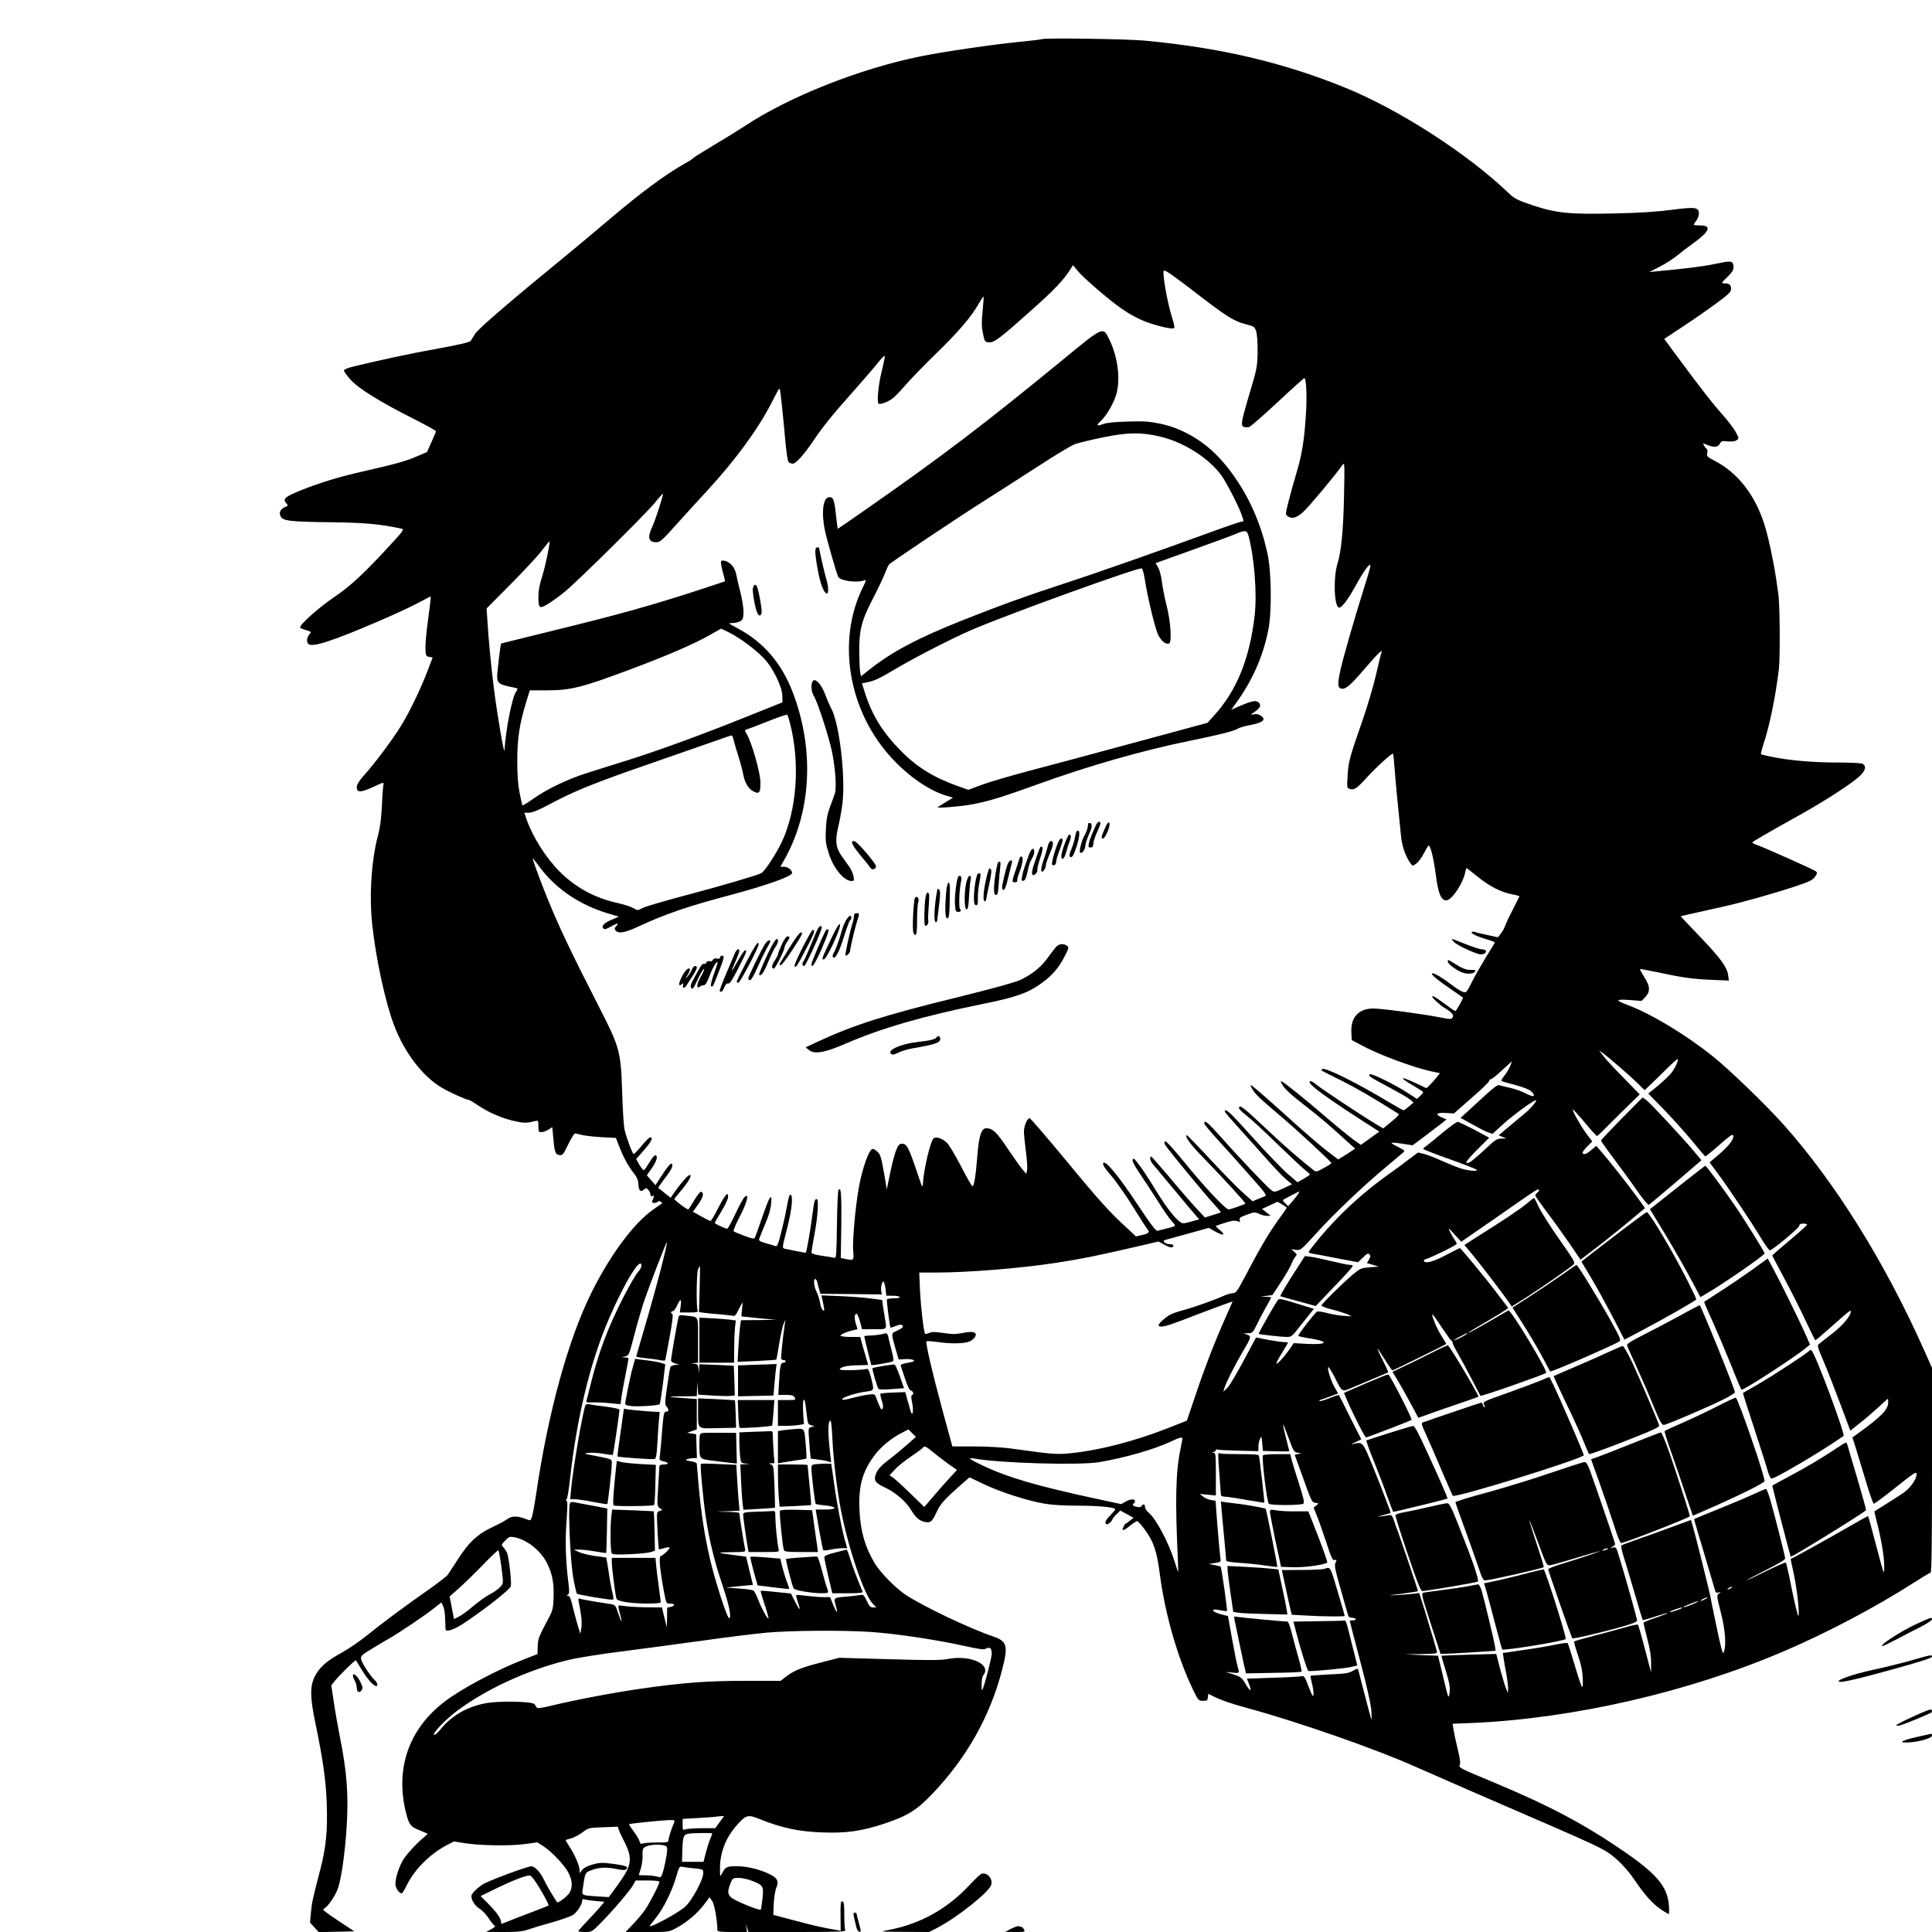 <?xml version="1.0" standalone="no"?>
<!DOCTYPE svg PUBLIC "-//W3C//DTD SVG 20010904//EN"
 "http://www.w3.org/TR/2001/REC-SVG-20010904/DTD/svg10.dtd">
<svg version="1.0" xmlns="http://www.w3.org/2000/svg"
 width="1500pt" height="1500pt" viewBox="0 0 1500 1500"
 preserveAspectRatio="xMidYMid meet">
<g transform="translate(0,1500) scale(0.1,-0.1)"
fill="#000000" stroke="none">
<path d="M8089 14696 c-2 -2 -80 -12 -174 -21 -202 -20 -590 -76 -765 -112
-473 -95 -1027 -315 -1370 -543 -47 -31 -152 -96 -235 -145 -82 -49 -154 -94
-160 -100 -5 -7 -32 -25 -60 -40 -163 -92 -347 -228 -620 -460 -104 -89 -242
-203 -305 -255 -412 -337 -688 -573 -710 -610 -14 -22 -30 -48 -35 -56 -8 -11
-83 -29 -254 -60 -216 -39 -444 -88 -658 -140 -42 -10 -73 -23 -73 -30 0 -7
22 -39 50 -70 60 -68 224 -171 490 -305 96 -49 175 -92 175 -97 0 -4 -16 -42
-35 -84 l-35 -78 -83 -35 c-83 -36 -156 -56 -417 -116 -183 -41 -332 -87 -480
-146 -125 -51 -143 -67 -111 -102 14 -15 13 -18 -14 -29 -34 -15 -46 -43 -31
-71 20 -36 68 -42 411 -46 240 -3 373 -15 528 -50 21 -5 13 -16 -85 -123 -209
-227 -312 -323 -443 -411 -112 -76 -260 -207 -260 -232 0 -5 20 -14 45 -21 39
-11 43 -14 31 -28 -24 -25 -29 -65 -12 -80 34 -27 182 21 541 175 99 42 229
102 290 133 60 32 112 58 115 60 7 3 7 -1 -19 -198 -11 -80 -19 -172 -18 -205
2 -56 4 -60 29 -65 l27 -5 -40 -105 c-51 -135 -142 -323 -207 -428 -65 -105
-200 -286 -281 -376 -44 -49 -61 -77 -61 -97 0 -44 28 -44 125 0 83 39 87 40
82 18 -3 -12 -9 -85 -12 -162 -5 -100 -13 -166 -30 -230 -52 -195 -70 -472
-44 -703 29 -265 103 -603 170 -776 80 -209 219 -391 366 -479 57 -35 195 -97
214 -97 5 0 38 -20 75 -45 82 -55 193 -102 288 -121 67 -15 87 -14 150 2 25 6
26 5 26 -40 0 -41 2 -46 23 -46 12 0 36 9 54 19 l31 20 7 -77 c10 -118 17
-136 48 -140 25 -3 30 3 68 82 23 47 47 86 53 86 6 0 29 -5 51 -11 22 -6 91
-14 153 -18 l114 -6 27 -70 c31 -80 71 -153 115 -208 21 -26 31 -51 32 -79 3
-52 17 -67 42 -45 18 16 20 16 35 -1 10 -10 17 -27 17 -36 0 -13 5 -16 16 -12
16 6 16 6 -3 -41 -6 -15 28 -18 43 -3 5 5 15 6 24 0 8 -5 12 -11 10 -13 -3 -2
-34 -24 -70 -49 -148 -104 -328 -345 -473 -634 -184 -366 -342 -939 -436
-1584 -11 -74 -25 -149 -31 -167 -11 -31 -12 -31 -43 -18 -62 25 -109 27 -142
5 -41 -27 -49 -31 -135 -73 -105 -51 -170 -112 -250 -236 -38 -58 -76 -116
-84 -128 -9 -12 -69 -58 -133 -104 -203 -142 -374 -269 -486 -360 -59 -48
-149 -110 -200 -138 -120 -65 -179 -117 -214 -189 -37 -76 -36 -159 5 -357 61
-293 83 -452 89 -633 7 -205 -6 -337 -49 -502 -62 -238 -68 -267 -74 -341 l-7
-76 34 -37 34 -37 138 3 138 3 -121 80 c-66 44 -120 83 -120 87 0 4 6 11 13
15 26 16 76 89 97 142 28 72 57 267 71 481 16 250 3 431 -52 704 -16 82 -38
206 -48 275 l-19 126 28 35 c38 47 159 165 163 159 2 -2 25 -39 51 -82 45 -71
86 -117 107 -117 16 0 9 27 -12 46 -33 30 -99 131 -105 161 -5 26 1 32 78 79
46 28 106 64 133 79 75 42 282 181 351 236 l61 48 13 -27 c8 -15 15 -58 16
-97 1 -38 3 -76 3 -84 2 -26 68 -4 148 50 170 114 353 259 359 284 7 28 -14
217 -28 255 -5 14 -18 34 -28 45 -19 20 -19 21 12 54 27 29 36 32 66 27 100
-16 215 -107 263 -210 39 -82 51 -152 47 -260 -2 -75 -8 -100 -29 -141 -90
-170 -91 -173 -94 -236 l-2 -61 -112 -44 c-207 -81 -476 -224 -606 -323 -283
-214 -391 -528 -300 -876 22 -83 35 -99 102 -125 32 -13 60 -25 62 -26 2 -2
-12 -16 -30 -31 -50 -40 -117 -112 -152 -162 -34 -50 -67 -146 -67 -197 0 -32
28 -74 49 -74 4 0 22 28 39 63 61 123 176 239 305 308 l61 32 75 -12 c121 -20
352 -24 470 -9 l103 14 44 -28 c66 -42 168 -150 198 -209 31 -62 33 -112 7
-155 -17 -28 -88 -82 -95 -73 -17 20 -84 134 -102 173 -28 60 -71 106 -99 106
-32 0 -340 -115 -378 -141 -54 -37 -87 -72 -87 -91 0 -33 28 -75 66 -99 20
-12 51 -46 70 -75 18 -28 39 -54 46 -56 7 -3 -5 -14 -27 -26 l-40 -21 136 -1
c112 0 146 4 195 21 32 11 115 36 184 55 69 20 140 45 158 56 32 20 72 82 72
112 0 10 6 13 15 10 8 -3 47 -9 87 -13 l71 -6 -42 -50 c-24 -27 -70 -78 -102
-111 -33 -34 -59 -65 -59 -68 0 -3 24 -6 53 -6 52 0 53 1 123 72 100 102 222
246 248 290 l21 38 93 0 c61 0 92 -4 92 -11 0 -18 -75 -162 -111 -216 -18 -26
-60 -76 -93 -111 l-59 -62 168 0 c167 0 167 0 224 30 82 44 164 113 215 180
l45 60 20 -29 c18 -25 40 -147 41 -228 0 -10 30 -13 115 -13 l115 0 -5 33 -5
32 10 -32 11 -33 380 0 c302 0 379 3 372 13 -4 6 -8 59 -8 117 0 85 -3 105
-15 108 -13 2 -15 -15 -14 -113 l1 -115 -36 6 c-105 18 -191 38 -332 76 l-155
41 3 86 c3 48 11 103 20 124 23 53 8 79 -64 112 -79 36 -175 57 -253 56 -68
-1 -79 -7 -104 -56 -16 -30 -16 -29 -16 40 0 129 49 248 144 349 59 64 76 68
158 35 179 -72 307 -99 494 -106 185 -7 302 10 479 68 178 59 252 104 373 231
266 278 450 604 543 966 48 186 38 220 -71 257 -179 60 -549 236 -683 326 -79
54 -192 170 -236 242 -76 128 -111 250 -118 413 -9 188 23 302 120 429 48 64
130 131 211 172 l49 25 29 -29 29 -29 -68 -60 c-37 -33 -95 -81 -128 -106 -74
-56 -101 -85 -114 -121 -20 -51 -6 -71 72 -107 79 -37 163 -109 201 -174 34
-58 67 -86 110 -93 43 -7 53 3 90 82 27 58 60 95 172 194 l81 71 114 -54 c128
-61 334 -127 466 -150 57 -10 150 -16 265 -16 151 0 271 -11 287 -26 3 -3 -15
-24 -38 -48 -29 -29 -42 -50 -38 -60 6 -14 10 -14 27 -4 11 7 22 20 25 29 3 8
18 28 34 43 l29 28 52 -28 51 -28 -28 -22 c-15 -13 -31 -23 -34 -24 -3 0 -11
-11 -17 -25 -16 -35 1 -32 52 10 24 19 48 35 54 35 14 0 83 -91 110 -145 32
-64 51 -139 67 -269 42 -316 140 -654 263 -906 36 -72 38 -75 72 -75 31 0 35
3 38 27 l3 28 39 -20 c58 -29 131 -55 260 -90 394 -107 1004 -320 1305 -455
100 -45 752 -329 1059 -461 311 -135 389 -172 451 -214 65 -45 142 -126 197
-208 74 -110 141 -185 203 -226 29 -20 57 -36 61 -36 4 0 4 32 1 70 -12 142
-93 239 -342 411 -313 216 -585 360 -1021 542 -260 108 -270 113 -261 134 7
16 3 49 -16 125 -14 57 -28 124 -32 149 l-7 46 154 6 c789 35 1683 241 2423
559 332 142 712 343 997 526 70 45 132 82 137 82 8 0 11 243 11 795 l0 795
-66 148 c-304 679 -686 1291 -1085 1739 -137 153 -417 424 -546 528 -210 169
-480 332 -660 400 -106 39 -104 49 8 41 l94 -7 28 29 c41 43 40 83 -7 156 -20
32 -35 60 -33 62 2 2 57 -8 123 -22 213 -45 277 -54 423 -61 l144 -6 -6 43
c-8 60 -61 133 -202 280 -66 69 -130 137 -143 151 l-23 26 93 21 c51 12 154
35 228 51 151 33 392 101 577 162 101 34 126 46 144 71 18 25 19 32 8 43 -14
12 -391 181 -461 206 -20 7 -35 16 -33 19 5 8 158 96 390 225 175 98 380 231
440 286 49 45 58 81 26 99 -12 6 -96 10 -203 10 -186 0 -373 17 -507 45 -41 8
-77 17 -79 20 -2 2 7 39 21 82 48 147 92 363 118 577 11 94 8 515 -5 591 -3
17 -10 66 -16 110 -20 136 -60 326 -92 425 -72 228 -207 400 -386 493 -57 29
-62 34 -57 59 4 14 1 29 -4 33 -6 3 -16 15 -21 26 -11 19 -10 19 29 3 50 -20
83 -15 95 13 9 19 16 21 60 16 35 -3 57 0 70 10 18 13 18 15 -9 65 -15 27 -63
90 -107 139 -74 83 -157 190 -361 465 l-86 117 144 95 c79 52 196 133 259 180
102 75 116 89 116 115 0 29 -14 41 -51 41 -27 0 -25 5 26 53 43 42 52 66 39
101 -8 21 -31 20 -139 -3 -80 -18 -231 -37 -440 -56 l-70 -7 80 41 c45 23 106
62 135 86 30 25 89 70 131 100 124 89 140 135 49 135 -27 0 -50 3 -50 6 0 3 9
17 20 31 11 14 20 39 20 55 0 49 -26 53 -211 29 -114 -15 -248 -24 -439 -28
-356 -8 -456 2 -640 63 -121 41 -140 51 -185 93 -319 307 -859 655 -1280 824
-483 195 -963 307 -1550 362 -145 13 -784 22 -796 11z m431 -1943 c152 -130
229 -184 331 -232 83 -40 251 -83 266 -68 4 4 -3 38 -15 75 -40 123 -83 372
-64 372 16 0 90 -53 261 -185 222 -171 282 -209 372 -232 64 -16 70 -20 81
-53 8 -22 12 -81 12 -155 -2 -126 -2 -129 -78 -383 -50 -172 -54 -198 -27
-207 11 -3 30 -4 40 0 11 3 111 91 223 195 111 104 204 187 206 185 15 -14 20
-152 11 -285 -13 -202 -31 -312 -73 -451 -19 -63 -46 -161 -61 -219 -25 -99
-26 -105 -9 -117 34 -25 69 -15 122 32 43 39 245 280 305 365 17 24 17 15 12
-245 -6 -269 -22 -430 -51 -522 -32 -103 -27 -317 8 -339 18 -12 66 48 128
159 68 125 119 194 120 164 0 -11 -25 -96 -55 -190 -71 -225 -162 -541 -180
-629 -20 -95 -19 -125 4 -133 34 -11 69 17 170 134 115 134 158 177 147 146
-4 -11 -24 -90 -43 -175 -19 -85 -67 -245 -105 -355 -100 -286 -109 -319 -115
-426 -6 -93 -5 -97 16 -104 35 -11 54 2 129 84 77 85 200 197 207 189 3 -2 9
-60 14 -129 8 -110 23 -258 49 -514 8 -78 38 -162 75 -210 15 -20 15 -20 44 1
15 12 41 45 56 75 16 30 32 58 37 63 13 13 39 -86 56 -214 20 -158 41 -210 84
-210 41 0 130 132 146 218 3 17 8 32 11 32 2 0 39 -29 82 -64 93 -76 185 -123
269 -139 34 -6 61 -14 59 -17 -77 -150 -106 -210 -112 -230 -4 -14 -18 -39
-31 -56 l-24 -31 -83 18 c-45 9 -89 20 -98 24 -10 3 -20 2 -23 -3 -6 -10 42
-33 126 -58 32 -9 56 -19 54 -23 -2 -3 -35 -58 -74 -121 -38 -63 -84 -144
-102 -180 -45 -90 -46 -91 -78 -78 -15 6 -43 23 -62 38 -92 70 -162 112 -172
102 -9 -9 52 -58 182 -146 30 -21 57 -39 58 -41 5 -5 -52 -105 -59 -105 -4 0
-37 23 -75 51 -80 59 -104 73 -104 61 0 -11 58 -64 95 -87 56 -33 75 -56 63
-74 -10 -16 -16 -16 -102 1 -135 26 -448 68 -513 68 -114 0 -177 -68 -171
-185 l3 -60 67 -36 c139 -76 417 -180 561 -209 l57 -12 -29 -36 c-16 -20 -40
-47 -53 -59 l-23 -22 -84 40 c-131 61 -133 46 -3 -29 34 -20 62 -39 62 -42 0
-4 -11 -17 -24 -29 l-25 -23 -63 41 c-104 69 -296 163 -304 150 -9 -15 -3 -19
155 -103 71 -38 142 -79 158 -92 l28 -24 -35 -30 c-19 -16 -39 -30 -43 -30 -4
0 -51 26 -105 58 -261 157 -508 280 -526 261 -5 -5 -8 -10 -5 -11 2 -2 69 -36
149 -75 118 -59 234 -126 447 -260 9 -6 -8 -25 -53 -61 l-65 -53 -62 37 c-116
70 -410 265 -454 301 -30 25 -47 33 -54 26 -18 -18 123 -122 467 -342 l73 -47
-71 -51 -72 -52 -55 39 c-31 22 -130 103 -221 181 -151 130 -305 254 -338 273
-11 6 -10 2 1 -20 19 -37 69 -83 182 -170 91 -69 207 -168 323 -275 l63 -57
-28 -19 c-15 -11 -45 -30 -66 -42 l-37 -23 -88 67 c-48 36 -168 140 -267 229
-219 198 -325 290 -325 281 0 -18 33 -65 72 -101 24 -22 101 -90 173 -150 109
-92 375 -338 382 -354 2 -3 -24 -20 -58 -38 -51 -29 -63 -32 -77 -20 -108 85
-222 184 -340 295 -209 197 -242 224 -242 189 0 -7 26 -33 58 -57 31 -24 138
-122 237 -219 99 -96 197 -188 218 -204 20 -16 37 -31 37 -35 0 -3 -22 -18
-48 -33 l-48 -27 -75 64 c-42 36 -165 164 -274 285 -176 196 -215 232 -215
199 0 -5 51 -64 113 -132 61 -67 158 -175 215 -240 57 -64 123 -134 148 -154
l45 -38 -68 -32 c-66 -30 -68 -31 -93 -13 -31 22 -262 266 -400 422 -96 107
-120 127 -120 95 0 -7 46 -61 101 -122 55 -60 166 -183 245 -273 136 -153 143
-163 122 -171 -13 -5 -39 -15 -58 -23 l-35 -15 -78 70 c-43 38 -157 155 -254
259 -96 104 -177 187 -180 185 -14 -14 33 -78 136 -182 147 -151 325 -345 320
-350 -9 -8 -115 -45 -130 -45 -24 0 -191 178 -349 373 -86 105 -139 162 -145
156 -6 -6 -5 -17 4 -32 22 -35 310 -385 375 -454 32 -35 57 -65 55 -66 -2 -2
-31 -11 -64 -21 l-60 -19 -73 79 c-41 44 -133 150 -205 237 -73 86 -135 157
-139 157 -16 0 -7 -36 15 -61 12 -15 89 -107 171 -205 82 -99 158 -189 168
-200 l19 -21 -65 -18 c-63 -17 -65 -17 -90 3 -43 33 -108 120 -180 237 -75
122 -118 186 -153 228 -19 24 -24 26 -29 12 -4 -10 15 -47 53 -103 33 -48 95
-143 139 -212 43 -69 93 -142 112 -162 36 -40 40 -36 -48 -58 -25 -6 -53 -13
-62 -16 -13 -4 -51 46 -162 213 -148 223 -249 343 -261 311 -5 -11 16 -43 63
-97 38 -44 113 -151 167 -238 54 -87 104 -165 112 -174 22 -26 15 -35 -37 -47
l-50 -12 -62 58 c-137 124 -224 220 -481 532 -148 179 -275 326 -282 328 -18
4 -45 -59 -45 -105 0 -21 7 -90 15 -153 9 -63 13 -128 9 -144 l-6 -30 -30 35
c-16 19 -68 92 -115 162 -85 128 -116 157 -166 157 -38 0 -57 -61 -69 -215
-11 -147 -25 -235 -38 -235 -5 0 -44 68 -87 152 -43 83 -92 166 -110 184 -37
37 -89 53 -107 33 -24 -28 -72 -232 -79 -334 -3 -54 -4 -53 -37 45 -79 234
-88 250 -132 250 -28 0 -52 -64 -85 -220 l-28 -135 -13 80 c-30 172 -34 188
-58 211 -13 13 -30 24 -38 24 -28 0 -84 -157 -110 -312 -26 -149 -48 -409 -42
-480 7 -75 6 -76 -64 -62 l-32 7 4 256 c3 239 -3 305 -22 270 -5 -8 -10 -130
-12 -271 -3 -223 -5 -257 -18 -254 -8 2 -52 10 -97 16 -56 8 -83 17 -83 26 0
7 11 74 25 148 25 137 33 266 16 266 -16 0 -19 -11 -36 -140 -13 -105 -43
-271 -49 -277 -1 -1 -111 20 -163 32 -21 5 -21 5 18 157 39 150 49 263 24 263
-5 0 -15 -34 -22 -75 -7 -41 -26 -133 -44 -203 -26 -107 -34 -127 -48 -122 -9
4 -42 14 -74 22 -44 13 -57 20 -53 32 2 9 23 61 46 115 29 67 44 120 47 160 4
55 3 59 -11 43 -8 -10 -35 -80 -61 -156 -26 -76 -50 -143 -55 -151 -6 -10 -23
-7 -81 15 -41 15 -78 31 -83 35 -4 5 17 56 48 115 58 111 76 187 37 151 -10
-9 -43 -69 -72 -132 -29 -62 -57 -114 -63 -114 -16 1 -96 38 -96 45 0 4 22 43
50 88 27 45 50 93 52 107 7 56 -20 29 -72 -72 -30 -60 -59 -108 -63 -108 -5 0
-38 16 -73 36 l-64 36 41 57 c39 56 47 90 22 98 -6 2 -30 -28 -53 -66 -23 -39
-44 -71 -46 -71 -15 0 -112 75 -108 82 4 6 33 42 65 80 55 65 79 121 45 101
-17 -10 -80 -85 -114 -136 l-25 -37 -46 37 c-25 20 -48 38 -50 40 -2 1 16 28
40 60 56 72 68 94 69 116 0 31 -26 6 -80 -77 l-51 -78 -33 38 -34 39 39 55
c39 56 50 100 26 100 -7 0 -27 -25 -45 -55 -18 -30 -37 -57 -41 -60 -5 -3 -21
15 -36 40 l-26 46 60 68 c58 66 76 102 49 100 -7 0 -37 -29 -66 -65 -29 -35
-57 -64 -62 -64 -9 0 -54 119 -71 190 -6 25 -14 151 -18 280 -11 331 -17 354
-184 680 -221 432 -316 633 -408 863 -59 148 -112 294 -101 282 5 -5 30 -38
55 -71 128 -170 311 -292 537 -359 l75 -22 -40 -17 c-73 -29 -100 -55 -79 -76
8 -8 24 -3 55 15 53 30 68 32 44 5 -15 -16 -15 -22 -5 -35 21 -26 73 -17 171
29 214 99 387 159 717 246 284 76 482 146 482 172 0 22 -34 48 -62 48 l-29 0
35 63 c207 372 229 852 61 1292 -88 228 -227 390 -429 497 -39 21 -69 38 -66
38 3 1 22 2 43 4 21 2 46 11 55 20 23 23 19 102 -11 224 -14 53 -28 114 -31
134 -4 21 -18 51 -31 67 -26 30 -72 48 -86 34 -4 -4 1 -41 12 -81 12 -41 19
-74 17 -76 -2 -1 -95 -32 -208 -69 -354 -115 -621 -190 -1080 -302 -245 -60
-447 -110 -449 -111 -5 -4 -30 -213 -31 -256 0 -49 16 -62 92 -78 35 -7 64
-14 66 -16 2 -1 -3 -13 -12 -26 -31 -47 -79 -292 -89 -453 -2 -42 -55 265 -82
477 -19 150 -42 383 -50 518 l-7 106 183 184 c101 102 211 220 244 262 32 43
60 76 61 75 7 -7 -31 -193 -56 -270 -21 -65 -30 -114 -30 -158 0 -94 7 -99 75
-58 31 19 91 62 133 97 105 87 624 600 697 689 32 40 60 71 62 69 6 -5 -57
-200 -82 -254 -40 -85 -31 -122 31 -122 28 0 46 15 155 137 68 76 174 192 235
258 221 239 400 483 504 687 58 113 58 113 64 107 5 -5 24 -187 46 -429 7 -69
16 -131 22 -137 6 -7 21 -13 34 -13 24 0 91 76 164 185 68 101 151 204 290
359 78 88 169 193 201 233 36 46 59 67 59 56 0 -10 -12 -65 -26 -123 -24 -96
-37 -230 -23 -244 10 -10 77 14 111 42 19 15 63 61 98 102 35 41 145 154 243
250 177 172 270 283 329 387 17 30 32 52 34 50 2 -2 -1 -53 -7 -113 -9 -86 -8
-123 3 -174 12 -62 15 -65 44 -68 41 -4 82 26 328 246 185 164 254 237 309
325 l18 28 37 -45 c20 -25 89 -89 152 -143z m-2851 -2668 c84 -44 191 -124
258 -192 71 -72 145 -221 147 -294 l1 -52 -282 -113 c-335 -135 -680 -261
-928 -339 -99 -31 -237 -74 -306 -96 -152 -48 -316 -127 -421 -202 -43 -31
-80 -53 -82 -49 -3 4 -12 48 -22 97 -12 63 -18 137 -18 245 0 175 17 286 66
448 l31 102 122 0 c198 0 280 21 670 167 277 104 483 193 595 257 52 29 97 54
99 55 1 0 33 -15 70 -34z m465 -702 c79 -305 53 -671 -64 -920 -42 -89 -133
-229 -159 -242 -31 -17 -321 -102 -598 -175 -155 -41 -300 -84 -322 -95 -40
-21 -40 -21 -73 -2 -18 11 -73 29 -123 40 -177 39 -326 120 -451 245 -106 107
-208 268 -255 403 l-18 53 36 0 c24 0 71 19 147 59 203 109 357 171 776 316
228 79 466 162 528 184 63 23 117 41 122 41 5 0 11 -15 15 -32 4 -18 20 -73
36 -123 16 -49 33 -115 39 -145 13 -69 40 -114 81 -135 44 -23 54 -9 53 73 -1
73 -67 307 -105 370 -18 32 -18 34 -2 39 10 2 83 30 163 62 80 32 148 55 152
52 3 -3 14 -34 22 -68z m6431 -2659 c50 -42 116 -102 147 -132 l57 -56 58 55
c31 30 88 85 126 123 37 37 71 66 73 63 8 -8 -24 -77 -52 -110 -25 -30 -89
-88 -150 -136 l-27 -21 126 -129 c69 -72 167 -181 218 -243 50 -62 95 -114 98
-116 4 -1 53 38 109 88 77 68 104 87 108 76 10 -26 -28 -78 -107 -146 l-76
-65 67 -90 c82 -110 268 -389 339 -508 29 -48 58 -86 63 -85 30 10 227 175
228 191 0 12 8 17 30 17 17 0 30 -4 30 -8 0 -5 -61 -60 -135 -122 -74 -62
-135 -115 -135 -118 0 -2 41 -80 91 -173 50 -93 124 -239 164 -325 41 -86 76
-158 78 -160 2 -2 50 38 107 89 155 138 170 150 170 135 0 -33 -62 -108 -140
-168 -45 -36 -92 -72 -103 -81 -20 -16 -20 -17 28 -130 27 -63 85 -211 130
-331 l81 -216 86 69 c48 38 112 94 144 124 32 30 60 55 61 55 2 0 3 -12 3 -27
0 -56 -51 -109 -226 -236 l-52 -37 25 -78 c13 -42 48 -158 78 -257 29 -99 58
-180 63 -180 6 0 83 57 171 127 153 122 161 126 161 99 0 -33 -45 -99 -92
-134 -18 -14 -78 -53 -133 -87 -55 -35 -101 -63 -102 -64 -1 -1 9 -44 22 -96
35 -138 55 -263 54 -339 0 -64 -2 -60 -61 164 -33 127 -62 232 -64 234 -1 2
-76 -40 -166 -92 -121 -70 -416 -234 -435 -241 -1 -1 9 -51 23 -111 26 -121
47 -306 37 -331 -3 -8 -25 80 -49 196 -23 117 -45 215 -49 218 -3 3 -71 -26
-152 -66 -80 -40 -147 -71 -149 -70 -2 2 64 37 146 78 96 48 150 80 150 90 0
18 -89 366 -119 468 -12 39 -26 72 -30 72 -5 0 -48 -18 -97 -41 -49 -23 -172
-75 -274 -116 -102 -41 -186 -76 -187 -77 -1 -1 31 -112 72 -247 40 -136 79
-265 85 -288 10 -37 14 -41 33 -35 21 6 21 5 3 -8 -19 -15 -18 -18 15 -149 35
-138 43 -256 22 -308 -7 -19 -18 19 -56 200 -26 123 -49 238 -52 254 -10 48
-114 465 -131 522 l-15 52 -82 -30 c-129 -48 -295 -108 -377 -136 -41 -14 -78
-29 -82 -32 -4 -3 4 -42 18 -86 14 -44 52 -172 85 -284 32 -112 61 -206 63
-209 3 -2 46 10 97 27 51 17 94 29 96 27 3 -2 -39 -18 -91 -36 -53 -17 -96
-35 -96 -40 0 -5 14 -61 30 -125 21 -80 30 -139 29 -188 l0 -72 -48 183 c-26
100 -51 185 -54 188 -4 4 -55 -7 -114 -25 -59 -17 -168 -46 -242 -65 -73 -19
-136 -37 -139 -40 -3 -3 10 -50 28 -103 24 -68 35 -121 38 -177 3 -55 1 -78
-6 -71 -6 6 -31 82 -57 170 -26 88 -50 163 -54 167 -4 5 -47 -1 -96 -11 -50
-11 -161 -30 -249 -42 l-158 -23 6 -40 c3 -23 12 -77 21 -121 8 -44 14 -96 14
-115 l-1 -35 -15 35 c-8 19 -29 88 -46 152 l-30 117 -211 -6 c-116 -3 -212 -7
-214 -8 -1 -1 10 -45 27 -96 37 -120 42 -152 34 -203 -6 -38 -10 -27 -47 129
l-41 170 -130 5 -130 6 128 2 c117 2 128 4 123 20 -2 9 -14 51 -26 92 -12 41
-42 140 -66 219 l-45 143 -47 -6 c-26 -3 -85 -8 -132 -10 -74 -4 -68 -3 40 10
69 9 127 18 129 20 3 3 -150 453 -193 567 -9 22 -15 27 -36 23 -14 -3 -43 -8
-65 -10 -28 -4 -21 -1 20 10 32 8 60 16 62 18 4 3 -139 368 -180 461 -39 86
-48 92 -117 72 -14 -4 -4 3 22 15 l47 23 -86 170 c-46 94 -86 172 -88 174 -2
2 -36 -9 -75 -25 -38 -15 -73 -25 -76 -22 -3 4 5 9 18 13 13 4 47 16 75 27
l52 19 -29 52 c-29 52 -57 143 -47 153 3 3 24 -30 47 -74 66 -128 54 -121 151
-80 46 19 125 52 174 73 50 21 91 39 93 40 2 2 -17 44 -42 94 -26 50 -44 91
-42 91 2 0 28 -38 58 -85 29 -47 56 -85 59 -85 6 0 411 199 417 205 2 1 -15
31 -37 64 -36 57 -78 157 -69 166 2 2 34 -43 72 -101 38 -57 72 -104 76 -104
4 0 7 -6 7 -13 0 -7 18 -44 40 -82 23 -39 71 -128 108 -200 37 -71 68 -131 69
-132 6 -7 494 164 510 178 15 13 -275 495 -293 485 -3 -2 -61 -35 -129 -75
-137 -79 -182 -103 -182 -98 0 3 60 39 133 81 72 42 142 85 154 94 l23 17 -93
122 c-83 110 -276 343 -283 343 -2 0 -51 -25 -109 -55 -99 -52 -156 -67 -170
-46 -3 5 5 13 17 16 47 14 238 108 238 118 0 5 -8 21 -19 35 -10 15 -26 43
-35 62 -15 31 -11 28 36 -23 l53 -58 142 98 c79 54 207 143 285 198 78 55 150
103 160 107 22 9 24 -5 3 -22 -8 -7 -15 -17 -15 -22 0 -5 40 -62 88 -126 49
-64 128 -174 176 -244 l87 -128 99 75 c85 64 266 210 369 298 l33 27 -63 88
c-64 88 -218 284 -282 357 l-34 39 -37 -32 c-20 -17 -43 -32 -50 -32 -29 0
-24 16 15 56 l41 42 -47 63 c-46 63 -110 177 -103 185 2 2 44 -44 92 -101 48
-58 91 -105 95 -105 4 0 50 44 103 98 53 53 126 126 163 161 l66 64 -123 126
c-68 69 -140 146 -159 171 l-34 45 30 -22 c17 -11 71 -56 120 -99z m-840 -1
c-9 -21 -29 -55 -45 -75 -17 -20 -27 -39 -22 -41 4 -3 52 -17 107 -31 59 -16
109 -35 122 -48 46 -43 19 -51 -48 -14 -24 13 -76 31 -115 40 -39 9 -78 18
-86 21 -9 4 -46 -23 -99 -72 -47 -43 -110 -101 -142 -130 l-57 -52 88 -49 c48
-27 103 -55 124 -63 l36 -12 79 72 c77 71 250 197 259 189 8 -8 -49 -73 -100
-113 -27 -22 -81 -67 -120 -100 l-70 -59 30 -13 29 -12 -38 -1 c-35 0 -49 -9
-130 -86 -51 -47 -102 -91 -115 -97 -50 -23 -31 8 57 97 l93 93 -115 62 c-64
33 -122 61 -130 61 -8 0 -62 -39 -119 -86 -56 -48 -113 -93 -125 -102 -13 -8
-23 -18 -23 -22 0 -4 91 -40 203 -79 111 -40 206 -77 211 -82 16 -15 -55 -10
-115 7 -29 9 -97 36 -151 60 -53 24 -117 49 -143 55 l-45 11 -73 -54 c-39 -31
-115 -86 -167 -123 -197 -141 -379 -310 -528 -489 -45 -55 -82 -103 -82 -107
0 -4 12 -9 28 -12 15 -2 101 -18 191 -36 l165 -31 38 37 c30 30 40 35 50 25
10 -10 10 -19 -3 -41 l-16 -28 46 -13 46 -14 -71 -5 c-67 -6 -74 -9 -130 -56
-82 -69 -244 -230 -244 -241 0 -6 38 -20 83 -31 46 -12 99 -29 118 -37 l34
-16 -66 4 c-36 3 -93 13 -126 22 -34 9 -68 14 -77 11 -15 -6 -146 -175 -146
-188 0 -4 33 -11 74 -18 166 -24 163 -53 -4 -45 l-105 6 -39 -56 c-42 -59 -96
-116 -96 -100 0 5 20 43 45 83 25 40 45 75 45 77 0 2 -15 4 -32 4 -18 0 -74 9
-125 18 l-91 18 -98 -183 c-54 -101 -111 -196 -127 -211 l-29 -27 7 25 c12 42
82 180 138 276 72 120 75 129 40 142 l-28 10 36 1 c33 1 37 5 65 63 16 34 48
95 72 137 23 41 42 76 42 78 0 2 -19 4 -42 5 l-43 1 47 6 47 6 69 105 c38 58
74 121 80 140 7 18 20 42 28 52 16 16 15 19 -7 39 l-24 20 37 -5 c36 -4 38 -3
160 131 137 152 362 365 543 516 66 55 126 106 133 112 11 10 2 18 -43 40 -31
15 -54 29 -51 32 3 3 41 0 85 -7 l79 -12 104 78 c56 42 116 88 131 100 l28 23
-36 15 c-56 24 -44 39 29 35 l64 -4 141 124 c78 67 138 127 135 132 -3 5 1 9
9 9 7 0 47 31 88 70 41 38 75 69 77 70 1 0 -5 -17 -13 -37z m-1644 -990 c-6
-10 -26 -36 -45 -58 l-35 -40 -22 22 c-13 12 -21 24 -18 27 4 4 122 65 127 66
1 0 -2 -8 -7 -17z m-127 -84 c20 -12 36 -23 36 -25 0 -3 -31 -49 -70 -102 -73
-102 -143 -222 -254 -434 -61 -115 -70 -128 -94 -128 -15 0 -47 -10 -72 -21
-65 -30 -219 -85 -306 -109 -42 -11 -89 -27 -105 -35 -41 -22 -100 -75 -93
-86 11 -18 55 -8 181 40 154 60 393 149 393 146 0 -1 -22 -51 -49 -111 -86
-192 -164 -393 -236 -607 l-70 -207 -155 -61 c-254 -99 -525 -169 -740 -191
-120 -12 -132 -11 -480 37 -58 8 -182 15 -276 15 l-170 0 -77 283 c-78 287
-133 524 -124 533 3 3 40 1 82 -5 106 -15 209 -14 250 3 40 17 64 54 44 67
-18 11 -34 11 -105 -2 -45 -9 -79 -8 -141 2 -65 9 -89 10 -109 0 -15 -6 -29
-10 -31 -7 -11 11 -33 201 -40 334 l-6 142 129 0 c253 0 655 33 931 75 201 31
299 51 583 116 l215 50 47 -26 c45 -25 68 -26 68 -4 0 5 -13 9 -29 9 -16 0
-34 7 -41 15 -10 12 -7 15 17 21 15 4 96 26 178 49 l150 42 53 -30 c63 -35 81
-27 32 13 -19 16 -33 30 -30 32 3 2 36 13 73 25 51 16 75 19 94 12 21 -8 24
-7 18 10 -4 15 5 22 55 40 58 21 63 22 95 7 18 -9 46 -16 62 -16 l28 1 -33 26
-34 27 59 27 c32 15 59 28 60 28 1 1 18 -8 37 -20z m-4794 -385 c-29 -126
-113 -430 -171 -625 -27 -91 -49 -168 -49 -171 0 -3 33 -9 73 -13 39 -4 89
-10 110 -15 20 -4 39 -5 41 -1 2 3 18 85 35 181 21 113 28 176 21 178 -15 5
-12 22 3 22 8 0 22 18 32 40 27 60 38 61 30 1 l-7 -51 72 0 c63 0 71 2 66 18
-11 33 -8 287 3 315 6 15 12 27 14 27 3 0 2 -80 -1 -179 l-5 -178 44 -6 c24
-3 80 -9 124 -12 44 -4 88 -9 97 -11 13 -4 24 8 44 51 15 30 28 54 29 53 1 -2
-1 -27 -4 -55 -4 -29 -5 -53 -2 -54 3 0 65 -6 136 -14 l130 -12 -136 -2 -136
-1 -7 -47 c-3 -26 -9 -98 -13 -161 l-6 -115 148 6 c82 4 150 9 152 11 2 1 12
58 23 125 11 66 26 136 34 154 l15 32 -5 -30 c-18 -124 -33 -268 -28 -276 3
-5 12 -9 20 -9 8 0 14 -4 14 -10 0 -5 -9 -10 -19 -10 -21 0 -26 -25 -34 -177
l-4 -73 58 0 c48 0 60 -4 69 -20 10 -19 8 -20 -60 -20 l-70 0 0 -100 0 -100
63 0 c34 0 79 3 101 7 l38 6 -6 86 c-3 47 -2 92 3 100 9 13 12 -4 27 -131 5
-50 9 -57 33 -64 l26 -7 -24 -6 c-23 -6 -25 -11 -22 -61 2 -30 6 -84 9 -120
l7 -65 50 -6 c28 -3 63 -9 79 -14 l29 -8 -6 54 c-21 181 -20 269 2 269 4 0 11
-65 14 -145 8 -161 36 -395 67 -554 59 -300 179 -652 247 -723 l27 -28 -25 0
c-21 0 -30 9 -49 51 -23 47 -26 50 -54 45 -16 -3 -67 -9 -113 -13 -92 -7 -92
-7 -72 -76 17 -61 5 -53 -22 13 l-24 60 -55 0 c-30 0 -88 5 -129 10 -41 6 -76
8 -79 5 -2 -2 3 -25 12 -51 25 -74 18 -75 -19 -3 l-34 67 -116 12 c-64 7 -117
11 -119 9 -2 -2 12 -51 31 -107 19 -57 32 -106 30 -108 -7 -8 -56 82 -81 148
-13 35 -30 66 -37 70 -8 4 -59 11 -114 15 l-100 7 105 11 106 10 -27 110 -26
109 -97 13 c-135 17 -138 21 -13 22 98 1 108 3 103 19 -5 16 -46 267 -46 285
0 4 -42 8 -92 9 l-93 2 94 3 93 4 -5 57 c-4 31 -9 111 -13 178 l-7 121 -135 6
c-75 4 -138 4 -140 2 -8 -7 18 -282 39 -422 26 -171 67 -340 129 -522 51 -152
70 -244 52 -255 -14 -8 -112 295 -151 466 -40 174 -67 349 -86 558 -8 91 -15
170 -15 176 0 7 -21 15 -47 19 -38 6 -44 9 -28 16 11 4 33 8 48 8 l28 1 -3 93
-3 92 -35 5 -35 6 38 13 37 13 0 118 0 118 -97 7 c-140 9 -144 13 -15 14 l112
1 2 58 2 57 3 -52 4 -51 112 -7 c62 -4 126 -5 142 -3 l30 3 -3 115 c-2 63 -5
116 -5 116 -1 1 -62 4 -134 7 l-133 5 -2 -37 -1 -36 -4 38 c-4 32 -8 37 -31
38 l-27 2 28 4 27 4 0 174 c0 196 8 179 -91 190 -54 7 -57 6 -62 -17 -10 -39
-57 -311 -57 -329 0 -10 12 -20 33 -25 l32 -8 -33 -3 c-18 -3 -35 -10 -37 -16
-3 -7 -14 -75 -25 -151 -18 -124 -19 -141 -5 -156 20 -23 19 -40 -3 -40 -17 0
-20 -15 -31 -147 -6 -82 -14 -167 -17 -189 -6 -40 -5 -42 25 -49 44 -10 48
-25 7 -25 -22 0 -36 -5 -36 -12 0 -7 -5 -80 -10 -162 -9 -146 -8 -150 12 -165
l21 -14 -23 -9 c-22 -8 -22 -9 -15 -151 4 -78 9 -144 10 -145 2 -2 20 1 40 8
20 7 39 9 43 5 7 -7 -46 -59 -69 -67 -15 -5 -5 -111 27 -280 16 -86 17 -88 44
-88 40 0 46 -17 10 -25 l-30 -7 -1 -76 -1 -77 -13 50 c-7 28 -16 62 -19 78
l-6 27 -108 1 c-59 0 -134 4 -167 8 -33 5 -62 7 -64 5 -2 -2 3 -30 12 -61 22
-79 14 -78 -13 1 -19 60 -24 66 -53 71 -18 3 -75 12 -127 20 -52 9 -104 18
-114 22 -17 5 -18 2 -12 -28 20 -96 26 -156 20 -198 l-8 -46 -17 55 c-10 30
-27 97 -40 147 -16 70 -25 93 -38 93 -13 0 -14 2 -2 9 12 8 13 24 3 103 -20
159 -25 317 -13 473 8 108 8 151 0 154 -8 2 -8 5 0 10 6 4 17 72 26 151 51
471 155 906 300 1245 122 285 255 502 255 416 0 -10 -12 -32 -28 -49 -15 -16
-64 -101 -109 -188 -121 -236 -192 -424 -254 -669 -16 -66 -32 -128 -35 -138
-5 -16 0 -17 43 -15 26 1 87 -1 134 -6 l87 -8 7 54 c4 29 18 106 31 172 13 65
24 123 24 127 0 5 -12 10 -27 10 l-28 1 29 7 c28 6 30 10 67 151 20 80 53 194
72 254 39 119 180 486 185 481 2 -2 -6 -43 -18 -91z m1186 -221 c3 -16 10 -41
15 -58 l9 -30 239 -2 238 -3 -5 25 c-5 29 5 75 17 75 5 0 12 -25 16 -55 l6
-55 49 0 c27 0 52 -4 55 -10 4 -6 -13 -10 -44 -10 -27 0 -52 -4 -55 -8 -4 -7
22 -213 28 -220 2 -1 20 5 40 13 36 15 56 13 56 -6 0 -6 -20 -19 -44 -30 -50
-22 -49 -14 -8 -159 l19 -65 49 3 c53 3 92 -11 58 -21 -11 -3 -36 -8 -57 -12
-24 -4 -37 -11 -34 -18 2 -7 17 -51 33 -99 19 -59 34 -90 46 -94 19 -6 25 -30
8 -36 -7 -2 -6 -22 2 -59 14 -66 2 -117 -14 -59 -5 19 -16 59 -25 88 l-15 54
-93 -4 c-51 -1 -96 -6 -99 -9 -3 -3 1 -26 10 -52 10 -30 12 -52 7 -62 -8 -13
-13 -9 -26 22 -9 21 -21 50 -26 65 -9 24 -13 26 -53 21 -24 -2 -70 -12 -103
-20 -97 -25 -105 -26 -105 -15 0 14 116 50 186 58 62 8 63 8 35 114 -12 47
-21 64 -31 62 -44 -11 -210 -14 -210 -4 0 18 61 32 141 32 44 0 79 2 79 4 0 2
-9 32 -19 67 -11 35 -25 83 -31 107 l-11 42 -74 0 c-41 0 -76 4 -79 9 -6 9 53
34 106 45 l26 6 -14 45 c-13 45 -10 75 7 75 5 0 16 -27 26 -60 l16 -60 94 0
c104 0 98 -5 84 81 -5 30 -12 75 -16 100 l-6 46 -92 12 c-51 7 -157 15 -236
18 l-144 6 7 -29 c19 -88 20 -100 4 -86 -8 7 -18 32 -21 57 -4 25 -16 63 -27
85 -21 41 -27 100 -10 100 5 0 12 -12 16 -27z m5044 -398 c0 -2 -22 -16 -50
-30 -27 -14 -50 -23 -50 -20 0 2 21 16 48 29 53 28 52 28 52 21z m-1315 -924
l30 -4 -26 -6 -27 -6 67 -185 c63 -176 67 -185 94 -188 27 -3 27 -3 7 -20
l-21 -17 24 -60 c14 -33 46 -126 73 -206 41 -126 50 -146 66 -141 17 4 17 2 7
-21 -10 -22 -4 -52 41 -209 28 -101 54 -191 57 -200 2 -11 14 -18 28 -18 13 0
27 -4 30 -10 4 -6 -5 -10 -19 -10 -14 0 -26 -2 -26 -6 0 -3 36 -143 81 -312
51 -195 83 -334 86 -382 3 -41 3 -73 1 -70 -3 3 -26 88 -52 190 -26 102 -49
191 -51 197 -3 9 -15 7 -41 -9 -32 -19 -59 -23 -181 -28 -79 -4 -145 -9 -147
-11 -3 -2 2 -29 10 -59 8 -30 13 -68 12 -85 -3 -25 -9 -15 -37 58 -30 78 -37
88 -55 83 -12 -3 -112 -9 -223 -12 l-202 -7 19 -49 c22 -60 4 -50 -36 19 -23
37 -34 45 -87 63 l-62 19 53 -5 c56 -6 57 -6 41 46 -6 19 -25 116 -43 214
l-32 179 -48 12 c-82 21 -93 51 -13 33 27 -5 50 -8 53 -6 5 5 -42 338 -49 344
-2 3 -24 8 -48 13 l-44 8 48 8 c46 7 47 8 42 39 -5 34 -20 208 -31 352 l-6 92
-36 6 c-21 3 -48 15 -62 27 l-25 20 63 -6 62 -6 0 166 c0 150 -2 165 -17 166
-17 1 -17 2 0 6 9 2 17 9 17 14 0 6 4 8 9 5 4 -3 78 -7 165 -9 l156 -4 0 33
c0 18 5 45 12 61 12 27 12 26 18 -32 l5 -60 103 -3 c56 -1 102 -1 102 0 0 2
-11 48 -25 102 -35 138 -31 139 18 6 40 -109 44 -115 72 -119z m-895 110 c0
-5 -6 -40 -14 -78 -38 -180 -43 -395 -21 -863 3 -58 3 -100 1 -95 -2 6 -16 48
-31 95 -45 141 -140 317 -195 364 -17 13 -30 34 -30 45 0 24 -15 28 -27 8 -6
-10 -17 -11 -42 -5 -25 7 -31 12 -22 21 36 36 -7 49 -61 18 l-33 -19 -200 43
c-450 97 -680 164 -872 255 -106 50 -127 66 -70 56 202 -36 815 -54 972 -28
197 33 433 101 560 162 64 30 85 35 85 21z m-1931 -109 c32 -27 86 -68 120
-92 l61 -43 -52 -56 c-29 -31 -86 -95 -127 -144 l-75 -87 -105 102 c-58 57
-119 112 -135 124 l-30 20 40 43 c21 24 78 70 126 102 47 32 89 63 93 69 11
17 24 11 84 -38z m-3368 -809 c5 -27 13 -84 18 -128 9 -79 9 -80 -17 -108 -15
-16 -52 -42 -82 -57 -30 -16 -86 -56 -125 -89 -38 -34 -88 -70 -110 -81 l-40
-20 -17 87 -17 88 72 64 c40 35 124 117 187 182 63 65 117 116 119 113 2 -2 8
-25 12 -51z m9559 -243 c-8 -5 -19 -10 -25 -10 -5 0 -3 5 5 10 8 5 20 10 25
10 6 0 3 -5 -5 -10z m-200 -85 c-14 -8 -29 -14 -35 -14 -5 0 1 6 15 14 14 8
30 14 35 14 6 0 -1 -6 -15 -14z m-85 -34 c-47 -21 -92 -36 -85 -28 7 8 103 46
115 46 6 0 -8 -8 -30 -18z m-95 -35 c0 -6 -93 -37 -97 -32 -2 2 15 11 39 19
47 17 58 19 58 13z m-6305 -186 c195 -13 504 -59 719 -106 137 -30 163 -34
183 -23 28 15 43 1 43 -41 0 -26 -51 -227 -69 -270 -8 -21 -10 -17 -10 30 0
33 5 63 14 74 64 84 -100 159 -275 126 -56 -11 -145 -11 -457 -2 l-388 11
-147 -38 c-153 -40 -208 -63 -270 -112 l-37 -29 -272 0 c-301 0 -485 -14 -814
-61 -211 -30 -514 -88 -700 -133 -74 -18 -102 -21 -108 -13 -4 7 -11 18 -16
25 -13 23 -276 28 -381 8 -146 -27 -270 -100 -356 -210 -17 -21 -36 -37 -43
-35 -19 7 88 119 175 184 223 168 549 319 854 394 76 19 249 47 440 71 173 22
459 61 635 85 176 25 390 51 475 59 189 17 589 20 805 6z m-1168 -1477 l-34
-47 -109 0 c-60 -1 -117 -5 -126 -10 -16 -7 -18 -3 -18 37 l0 45 118 7 c64 3
124 8 132 9 8 2 28 4 43 5 l29 1 -35 -47z m-352 0 c-21 -49 -44 -120 -45 -138
0 -19 -7 -20 -92 -20 -51 0 -100 -4 -109 -8 -13 -6 -18 -2 -23 16 -3 14 -24
49 -46 78 -22 29 -38 54 -36 56 5 5 251 30 310 32 42 1 47 -1 41 -16z m-435
-46 c0 -7 20 -53 45 -101 70 -139 63 -187 -55 -349 l-63 -86 -81 5 c-131 8
-130 8 -122 57 20 134 17 127 71 148 58 22 115 24 197 7 46 -9 61 -9 70 0 20
20 -3 28 -108 42 -81 10 -101 9 -154 -6 -39 -11 -68 -26 -80 -42 l-20 -25 0
24 c-1 34 -40 126 -79 182 -18 27 -31 50 -29 51 1 1 22 8 45 14 23 7 62 28 87
47 44 33 48 34 148 38 57 1 109 4 116 5 6 1 12 -4 12 -11z m730 -42 c0 -3 -7
-22 -16 -43 -9 -20 -24 -68 -34 -107 l-18 -70 -83 0 -84 0 3 94 c3 99 9 117
45 124 33 6 187 8 187 2z m-381 -91 c26 -5 31 -11 31 -35 0 -33 -24 -153 -39
-191 -9 -25 -13 -26 -43 -17 -18 5 -57 9 -85 9 -29 0 -53 1 -53 3 0 1 7 25 16
52 8 28 14 70 13 96 -2 25 1 50 5 57 15 24 96 38 155 26z m244 -180 c66 -7 67
-7 67 -37 0 -50 -88 -214 -141 -261 -61 -54 -302 -182 -272 -144 5 7 29 38 53
68 55 71 120 204 150 309 23 79 25 82 50 77 14 -3 55 -9 93 -12z m-1211 -141
c52 -86 82 -143 76 -148 -2 -2 -68 -27 -148 -58 -80 -30 -162 -62 -182 -71
-36 -15 -38 -15 -38 1 0 28 -34 77 -99 142 l-60 60 127 62 c124 60 220 97 254
98 11 1 36 -31 70 -86z m1650 47 c94 -36 98 -42 88 -139 -5 -46 -11 -85 -13
-87 -10 -10 -204 69 -230 94 -30 28 -30 50 -1 120 12 29 17 32 58 32 25 0 69
-9 98 -20z"/>
<path d="M8259 12213 c-613 -503 -945 -756 -1519 -1156 -129 -91 -236 -164
-236 -163 -1 0 -7 50 -14 111 -12 114 -20 135 -51 135 -49 0 -64 -116 -34
-260 16 -76 91 -336 103 -359 18 -32 149 -48 205 -26 14 6 12 -4 -13 -53 -208
-420 -112 -973 233 -1338 129 -137 280 -240 409 -280 l57 -17 -57 -35 c-31
-19 -59 -37 -62 -39 -9 -10 184 6 270 22 128 25 240 59 507 156 392 142 817
264 1188 339 226 46 336 74 368 94 12 7 51 19 86 25 110 21 136 44 87 76 -16
10 -34 14 -52 9 -28 -6 -28 -5 7 19 44 32 53 51 32 72 -11 11 -25 14 -47 9
-29 -6 -43 -11 -132 -49 l-35 -16 38 53 c126 174 208 358 250 566 28 136 25
452 -6 592 -59 275 -177 518 -350 718 -131 151 -305 256 -486 293 -83 17 -126
20 -250 16 -105 -3 -163 -9 -192 -20 -49 -18 -54 -11 -17 24 38 35 88 115 113
184 45 120 24 309 -49 455 -47 94 -43 96 -351 -157z m750 -603 c182 -44 373
-164 473 -300 36 -49 125 -220 154 -296 23 -62 23 -64 5 -64 -11 0 -125 -39
-253 -86 -328 -120 -869 -311 -1088 -382 -320 -104 -546 -186 -835 -301 -348
-139 -546 -245 -720 -384 l-60 -48 -6 28 c-4 15 -7 87 -8 159 -1 170 18 247
102 408 35 67 76 153 92 191 15 39 31 75 37 82 14 17 548 374 748 500 96 61
281 179 410 263 129 84 258 162 287 172 28 10 127 34 220 53 192 39 294 40
442 5z m683 -765 c46 -168 69 -452 49 -625 -39 -334 -138 -580 -313 -773 l-53
-59 -580 -157 c-319 -86 -688 -186 -820 -220 -132 -35 -289 -81 -349 -103
l-108 -40 -77 27 c-189 67 -321 148 -443 272 -141 141 -225 276 -279 443 l-27
85 37 7 c56 10 97 29 223 104 153 91 446 241 593 304 288 124 1291 486 1319
477 6 -2 16 -35 22 -73 26 -165 86 -411 110 -451 27 -46 57 -68 81 -59 23 9
12 175 -21 301 -14 55 -30 135 -35 178 -5 44 -18 91 -29 111 l-20 34 287 103
c157 56 311 113 341 126 68 28 81 26 92 -12z"/>
<path d="M6330 10712 c0 -20 9 -84 20 -141 19 -103 45 -171 68 -179 17 -5 15
54 -3 114 -13 40 -55 226 -55 240 0 2 -7 4 -15 4 -11 0 -15 -11 -15 -38z"/>
<path d="M5846 10435 c-7 -27 18 -164 35 -196 13 -25 25 -24 32 3 6 21 -25
187 -38 208 -11 17 -23 11 -29 -15z"/>
<path d="M6306 9704 c-11 -30 -6 -77 13 -108 30 -49 118 -321 141 -434 26
-130 36 -276 22 -322 -6 -19 -23 -66 -38 -105 -20 -54 -28 -94 -32 -172 -4
-91 -2 -112 22 -187 37 -119 118 -216 179 -216 17 0 19 5 14 36 -4 20 -18 53
-32 73 -14 20 -41 57 -60 84 -47 67 -53 119 -26 232 12 49 26 131 32 180 25
210 -26 631 -90 740 -9 17 -28 59 -41 95 -33 93 -88 147 -104 104z"/>
<path d="M8505 8585 c-8 -19 -22 -50 -30 -69 -8 -19 -18 -48 -21 -65 -6 -26
-3 -31 13 -31 15 0 20 7 21 28 0 15 14 57 30 92 17 35 28 68 26 72 -10 16 -24
7 -39 -27z"/>
<path d="M8582 8577 c-32 -72 -35 -87 -19 -87 20 0 63 108 49 122 -7 7 -16 -4
-30 -35z"/>
<path d="M8449 8608 c0 -2 -3 -16 -5 -33 -3 -16 -13 -43 -23 -60 -21 -34 -45
-124 -36 -133 13 -14 38 16 41 48 1 19 15 61 29 93 26 55 28 87 5 87 -5 0 -10
-1 -11 -2z"/>
<path d="M8357 8543 c-2 -5 -8 -26 -12 -48 -3 -22 -16 -62 -27 -88 -14 -32
-18 -51 -11 -58 14 -14 28 6 52 80 22 68 27 121 12 121 -6 0 -12 -3 -14 -7z"/>
<path d="M8266 8449 c-14 -38 -26 -82 -26 -95 0 -40 24 -23 37 27 7 24 18 62
27 84 14 39 13 55 -3 55 -5 0 -20 -32 -35 -71z"/>
<path d="M8222 8473 c-25 -47 -62 -177 -53 -186 13 -13 31 0 31 23 0 11 11 49
25 86 14 36 25 73 25 80 0 20 -18 17 -28 -3z"/>
<path d="M6620 8444 c6 -14 35 -55 66 -92 31 -36 61 -74 67 -84 14 -21 30 -23
46 -4 9 10 -6 34 -69 110 -51 60 -88 96 -100 96 -17 0 -18 -4 -10 -26z"/>
<path d="M8133 8423 c-6 -27 -21 -74 -33 -107 -23 -64 -20 -107 6 -72 8 11 14
28 14 38 0 11 14 51 30 90 31 72 33 98 7 98 -7 0 -18 -20 -24 -47z"/>
<path d="M8077 8423 c-7 -11 -40 -103 -57 -159 -15 -51 -6 -73 20 -49 10 9 16
22 14 29 -3 7 7 48 21 91 17 49 23 81 17 87 -6 6 -12 6 -15 1z"/>
<path d="M7988 8362 c-9 -26 -23 -65 -31 -87 -8 -22 -18 -57 -21 -78 -6 -33
-5 -38 10 -35 12 2 21 21 30 64 7 34 17 71 23 83 6 11 16 30 21 41 14 27 13
60 -2 60 -7 0 -21 -22 -30 -48z"/>
<path d="M7916 8338 c-2 -7 -13 -42 -25 -78 -36 -104 -37 -110 -11 -110 13 0
20 5 18 12 -3 7 6 40 19 72 24 63 30 116 13 116 -6 0 -12 -6 -14 -12z"/>
<path d="M7822 8288 c-15 -42 -42 -158 -42 -180 0 -10 6 -18 13 -18 7 0 21 36
34 93 12 50 25 102 28 115 12 36 -19 27 -33 -10z"/>
<path d="M7746 8298 c-12 -42 -26 -131 -28 -183 -1 -48 1 -61 14 -63 13 -2 17
12 22 85 3 48 9 107 12 131 4 28 2 42 -5 42 -7 0 -13 -6 -15 -12z"/>
<path d="M7676 8249 c-36 -119 -51 -241 -31 -247 6 -1 11 8 13 20 1 13 12 67
24 121 16 73 18 101 10 109 -8 8 -12 8 -16 -3z"/>
<path d="M7586 8208 c-24 -80 -33 -222 -15 -233 17 -11 23 3 21 53 -1 26 4 80
12 120 12 62 12 72 0 72 -8 0 -16 -6 -18 -12z"/>
<path d="M7422 8113 c-6 -49 -10 -106 -8 -128 2 -22 4 -46 5 -52 1 -7 10 -13
21 -13 20 0 26 11 13 24 -10 10 -5 145 6 198 10 45 7 58 -13 58 -8 0 -16 -31
-24 -87z"/>
<path d="M7502 8147 c-17 -76 -16 -207 2 -207 11 0 16 21 19 93 3 50 8 109 12
130 6 28 4 37 -7 37 -8 0 -18 -20 -26 -53z"/>
<path d="M7346 8074 c-11 -135 -8 -204 9 -204 15 0 18 35 20 227 0 79 -21 62
-29 -23z"/>
<path d="M7279 8100 c-24 -115 -32 -251 -14 -260 6 -3 11 6 12 20 2 14 8 69
15 123 9 74 9 100 0 109 -7 7 -12 10 -13 8z"/>
<path d="M7185 8028 c-10 -79 -12 -209 -2 -215 12 -7 28 18 24 37 -2 9 -1 56
3 105 4 50 5 96 3 103 -10 24 -22 11 -28 -30z"/>
<path d="M7104 8029 c-12 -20 -23 -252 -12 -271 20 -40 28 -14 28 96 0 63 4
126 9 140 11 28 -10 58 -25 35z"/>
<path d="M6630 7888 c0 -12 -4 -35 -10 -52 -20 -61 -61 -248 -56 -254 8 -8 36
19 36 35 0 21 38 180 55 233 19 57 19 60 -5 60 -14 0 -20 -7 -20 -22z"/>
<path d="M6570 7858 c-11 -18 -25 -51 -31 -73 -21 -76 -51 -160 -66 -184 -9
-15 -11 -27 -5 -33 17 -17 48 42 86 164 20 64 41 120 46 123 13 8 13 35 0 35
-6 0 -19 -15 -30 -32z"/>
<path d="M6454 7714 c-77 -164 -78 -166 -57 -162 24 4 139 256 124 271 -7 7
-27 -25 -67 -109z"/>
<path d="M6346 7783 c-7 -16 -33 -75 -56 -133 -24 -58 -47 -109 -52 -114 -13
-15 -9 -36 6 -36 12 0 136 272 136 300 0 20 -20 10 -34 -17z"/>
<path d="M6413 7778 c-16 -22 -113 -247 -113 -264 0 -40 28 3 82 125 35 79 55
138 50 143 -5 5 -13 4 -19 -4z"/>
<path d="M6231 7643 c-39 -76 -67 -141 -62 -146 11 -11 19 1 94 144 61 116 68
139 46 139 -4 0 -40 -62 -78 -137z"/>
<path d="M6130 7643 c-40 -65 -74 -121 -76 -125 -3 -4 0 -9 6 -13 5 -3 44 47
86 111 87 134 92 144 71 144 -9 0 -46 -50 -87 -117z"/>
<path d="M6069 7665 c-16 -35 -29 -69 -29 -75 0 -6 -12 -28 -26 -50 -24 -35
-26 -60 -5 -60 10 0 81 141 81 161 0 8 9 28 20 44 24 36 25 45 4 45 -9 0 -27
-25 -45 -65z"/>
<path d="M5996 7663 c-37 -66 -107 -225 -102 -231 15 -14 36 16 70 99 21 51
47 104 57 118 20 25 26 61 10 61 -5 0 -21 -21 -35 -47z"/>
<path d="M11289 7686 c24 -26 177 -96 208 -96 26 0 47 16 39 29 -4 6 -19 11
-33 11 -14 0 -70 18 -124 40 -55 22 -102 40 -106 40 -4 0 4 -11 16 -24z"/>
<path d="M5940 7671 c-25 -37 -130 -251 -130 -268 0 -7 6 -13 14 -13 8 0 32
41 56 97 24 53 56 119 71 146 16 26 29 52 29 57 0 19 -19 10 -40 -19z"/>
<path d="M5796 7534 c-42 -80 -76 -150 -76 -155 0 -5 6 -9 13 -9 12 0 158 275
157 298 -1 32 -23 0 -94 -134z"/>
<path d="M8199 7648 c-11 -13 -41 -51 -66 -86 -53 -74 -122 -128 -213 -171
-42 -19 -220 -68 -495 -136 -560 -137 -797 -213 -1075 -342 l-95 -44 25 -21
c43 -35 121 -22 285 49 282 122 602 214 1063 308 254 51 350 84 449 155 87 60
143 124 189 215 33 65 34 70 18 82 -27 20 -62 16 -85 -9z"/>
<path d="M5705 7598 c-7 -18 -38 -90 -68 -160 -30 -70 -52 -129 -49 -132 12
-13 22 -4 36 29 10 24 20 33 30 29 11 -4 31 26 78 118 66 130 69 137 53 140
-5 1 -31 -36 -57 -83 -55 -97 -60 -99 -18 -4 17 37 30 73 30 81 0 26 -21 15
-35 -18z"/>
<path d="M5590 7566 c0 -9 -8 -12 -25 -8 -16 3 -27 -1 -31 -11 -3 -9 -13 -13
-25 -10 -11 3 -21 -1 -25 -10 -3 -9 -12 -13 -19 -11 -9 4 -23 -12 -39 -43 -15
-26 -30 -55 -35 -63 -28 -48 -34 -71 -23 -82 9 -9 16 -2 30 28 35 76 63 126
69 121 3 -3 -9 -31 -27 -62 -19 -32 -29 -62 -26 -72 5 -12 9 -14 18 -5 7 7 19
12 28 12 18 0 26 13 61 103 13 31 31 65 41 74 15 14 12 -2 -16 -80 -22 -60
-31 -99 -25 -103 14 -8 11 -13 58 107 45 116 48 129 26 129 -8 0 -15 -6 -15
-14z"/>
<path d="M11240 7536 c0 -16 46 -54 97 -80 40 -20 97 -21 113 -1 11 13 6 15
-32 15 -41 0 -63 9 -165 73 -8 5 -13 3 -13 -7z"/>
<path d="M5372 7473 c-6 -16 -21 -39 -32 -53 -22 -25 -22 -25 0 13 12 21 20
41 17 44 -13 13 -35 -8 -63 -60 -28 -55 -28 -81 0 -58 12 10 13 8 9 -10 -7
-27 15 -22 31 6 6 11 26 41 44 68 17 27 32 55 32 63 0 25 -28 15 -38 -13z"/>
<path d="M7275 6950 c-11 -19 -48 -28 -150 -40 -129 -14 -237 -62 -208 -91 11
-11 21 -9 57 8 24 12 72 27 107 33 181 31 219 44 219 75 0 18 -17 28 -25 15z"/>
<path d="M12591 6316 c-88 -90 -161 -167 -161 -171 0 -4 44 -67 98 -139 54
-72 136 -184 181 -249 53 -75 87 -115 94 -110 7 4 101 83 210 176 l197 169
-51 61 c-79 97 -348 385 -378 407 l-28 19 -162 -163z"/>
<path d="M13045 5798 c-104 -82 -200 -158 -212 -168 l-23 -18 126 -207 c68
-114 156 -268 195 -342 l71 -134 46 27 c129 75 452 298 452 313 0 12 -157 264
-235 377 -84 123 -218 304 -225 303 -3 0 -90 -68 -195 -151z"/>
<path d="M11843 5647 c-34 -29 -154 -110 -267 -181 -113 -72 -206 -131 -206
-132 0 0 30 -37 66 -80 64 -77 253 -324 285 -374 l16 -24 108 68 c126 81 342
231 369 256 18 17 15 23 -111 203 -71 101 -142 214 -158 250 -17 37 -32 66
-35 66 -3 0 -33 -24 -67 -52z"/>
<path d="M12555 5419 c-121 -92 -233 -179 -248 -191 l-29 -23 78 -130 c42 -71
117 -208 167 -303 l89 -173 127 67 c188 99 431 238 431 246 0 5 -29 66 -64
136 -111 222 -301 542 -321 541 -5 -1 -109 -77 -230 -170z"/>
<path d="M13600 5139 c-69 -49 -179 -124 -245 -166 -66 -42 -122 -78 -124 -80
-2 -1 28 -72 67 -156 38 -85 103 -238 144 -340 40 -102 76 -186 79 -187 23 -1
421 257 508 331 l24 20 -43 97 c-47 105 -210 434 -257 519 l-29 52 -124 -90z"/>
<path d="M12115 5094 c-66 -46 -177 -121 -246 -165 l-126 -81 78 -123 c43 -67
109 -178 146 -246 37 -68 67 -125 68 -127 5 -8 491 203 537 233 15 10 8 27
-69 166 -93 166 -254 429 -263 428 -3 0 -59 -38 -125 -85z"/>
<path d="M13020 4773 c-96 -52 -224 -119 -284 -149 -84 -43 -107 -59 -103 -72
3 -9 33 -78 68 -152 34 -74 93 -209 130 -300 58 -141 71 -165 88 -163 26 3
350 142 464 199 48 24 87 49 87 54 0 23 -258 661 -274 677 0 1 -80 -41 -176
-94z"/>
<path d="M11120 4499 c-63 -32 -159 -79 -212 -104 l-97 -46 38 -62 c21 -34 66
-114 101 -179 l62 -116 97 35 c53 19 157 55 231 80 74 26 137 47 138 49 8 6
-218 387 -236 398 -4 2 -59 -22 -122 -55z"/>
<path d="M12500 4508 c-47 -22 -164 -74 -260 -115 -96 -41 -176 -76 -177 -77
-2 -2 39 -90 90 -197 52 -107 114 -241 137 -299 24 -58 45 -107 47 -109 4 -5
193 64 388 143 108 43 159 68 157 77 -7 29 -153 370 -210 492 -34 71 -66 127
-74 126 -7 0 -51 -19 -98 -41z"/>
<path d="M14046 4512 c-9 -15 -284 -195 -401 -262 -60 -35 -111 -64 -113 -65
-1 -1 38 -125 88 -276 49 -151 97 -300 105 -331 9 -32 22 -58 29 -58 30 0 401
220 559 331 16 12 -226 658 -250 666 -6 2 -14 0 -17 -5z"/>
<path d="M10605 4260 c-88 -39 -164 -71 -168 -73 -11 -3 155 -346 169 -347 10
0 345 129 353 136 8 7 -169 354 -181 353 -7 0 -85 -31 -173 -69z"/>
<path d="M11960 4281 c-36 -15 -151 -58 -257 -96 -179 -63 -191 -69 -182 -87
6 -11 8 -22 6 -25 -3 -2 -8 5 -12 16 -3 12 -10 21 -14 21 -6 0 -337 -112 -458
-155 -9 -3 -2 -27 24 -82 20 -43 74 -168 121 -278 46 -110 88 -203 91 -208 19
-20 1027 293 1018 316 -71 180 -260 608 -269 606 -2 0 -32 -13 -68 -28z"/>
<path d="M13330 4080 c-74 -38 -195 -95 -268 -127 -73 -31 -135 -60 -138 -64
-2 -5 21 -79 52 -166 31 -87 81 -233 111 -325 l56 -166 76 33 c254 110 481
221 481 236 0 46 -208 649 -224 648 -6 0 -72 -31 -146 -69z"/>
<path d="M10785 3874 c-93 -30 -173 -55 -176 -57 -4 -1 21 -72 56 -157 34 -85
82 -209 105 -275 24 -66 45 -122 46 -123 2 -3 414 98 422 103 4 3 -55 139
-159 364 -66 144 -96 201 -108 200 -9 -1 -92 -25 -186 -55z"/>
<path d="M12669 3792 c-119 -48 -239 -95 -266 -104 l-50 -18 67 -187 c37 -104
87 -250 111 -325 25 -81 48 -138 55 -138 27 0 534 198 534 208 0 13 -108 347
-161 500 -30 83 -58 152 -64 151 -5 0 -107 -40 -226 -87z"/>
<path d="M14257 3755 c-109 -74 -244 -153 -374 -222 -68 -36 -123 -66 -123
-68 0 -9 140 -548 143 -551 6 -7 550 329 585 361 2 2 -29 113 -68 247 -40 133
-75 251 -77 261 -3 9 -8 17 -12 17 -3 0 -37 -20 -74 -45z"/>
<path d="M12025 3560 c-143 -49 -365 -117 -492 -151 -128 -34 -233 -67 -233
-72 0 -5 33 -99 74 -210 40 -111 88 -246 106 -299 26 -80 35 -98 52 -98 34 0
444 93 454 103 2 2 -23 84 -56 182 -33 98 -58 180 -56 182 1 2 32 -77 68 -174
65 -176 66 -178 94 -175 15 2 102 26 193 54 91 28 175 52 186 54 37 8 -140
-53 -267 -91 -71 -21 -128 -43 -128 -49 0 -10 180 -528 187 -535 5 -7 187 35
356 81 112 31 147 45 147 57 0 15 -88 329 -140 498 -21 70 -23 73 -48 68 -26
-5 -26 -5 -4 6 12 7 22 16 22 20 0 9 -168 499 -199 582 -16 39 -28 57 -39 56
-9 0 -134 -41 -277 -89z m450 -590 c-27 -12 -43 -12 -25 0 8 5 22 9 30 9 10 0
8 -3 -5 -9z"/>
<path d="M11090 3299 c-69 -16 -153 -34 -188 -40 -35 -6 -65 -16 -68 -23 -2
-6 41 -141 95 -301 84 -246 102 -290 117 -288 75 8 421 67 428 74 11 10 -38
155 -142 417 -65 164 -79 192 -97 191 -11 0 -76 -14 -145 -30z"/>
<path d="M11870 2789 c-58 -16 -160 -41 -226 -56 l-122 -26 20 -66 c10 -36 41
-151 68 -255 27 -103 51 -190 53 -192 12 -12 488 66 493 81 7 16 -159 538
-171 540 -5 1 -57 -11 -115 -26z"/>
<path d="M11400 2685 c-36 -7 -123 -20 -195 -29 -71 -9 -140 -19 -151 -21 -21
-5 -19 -13 54 -240 l76 -235 35 0 c20 0 116 5 215 12 l178 11 -6 41 c-8 48
-79 342 -101 421 -9 30 -22 55 -28 54 -7 0 -41 -7 -77 -14z"/>
<path d="M10072 5156 c-76 -116 -135 -216 -131 -220 2 -1 65 -19 139 -39 l135
-37 146 153 c81 83 145 155 142 160 -2 4 -14 7 -26 7 -13 0 -76 13 -142 29
-66 16 -139 31 -162 34 l-42 5 -59 -92z"/>
<path d="M9921 4906 c-18 -22 -152 -258 -149 -262 6 -5 176 -24 220 -24 33 0
41 6 89 68 29 37 68 86 86 108 l34 42 -113 35 c-145 45 -155 47 -167 33z"/>
<path d="M5430 4595 l0 -175 135 0 135 0 0 104 c0 56 3 130 6 164 l7 60 -44 6
c-24 3 -88 8 -141 11 l-98 5 0 -175z"/>
<path d="M4915 4393 c-15 -50 -36 -150 -58 -270 -6 -31 -6 -32 39 -39 50 -7
215 3 226 14 3 4 14 75 25 159 l18 151 -35 11 c-32 9 -55 13 -162 26 l-37 5
-16 -57z"/>
<path d="M5833 4403 l-103 -4 0 -120 0 -120 138 3 137 3 7 80 c4 44 9 99 12
123 l6 42 -48 -2 c-26 -1 -93 -4 -149 -5z"/>
<path d="M5420 4049 c0 -151 -12 -140 154 -137 l141 3 -3 105 c-2 58 -5 106
-6 108 -2 1 -67 5 -144 9 l-142 6 0 -94z"/>
<path d="M5732 4026 c2 -58 6 -108 10 -111 6 -7 246 9 253 17 1 1 6 47 10 101
l7 97 -142 0 -142 0 4 -104z"/>
<path d="M4545 4089 c-23 -63 -97 -496 -111 -651 l-7 -78 36 0 c19 0 83 -9
142 -21 59 -11 108 -19 110 -17 5 5 35 272 35 312 0 40 6 36 -130 63 -91 17
-93 18 -50 23 25 3 76 0 114 -7 38 -7 72 -11 74 -8 4 3 51 324 52 350 0 6 -46
16 -102 23 -57 7 -115 15 -130 19 -19 3 -29 1 -33 -8z"/>
<path d="M4818 3879 c-15 -101 -25 -185 -24 -187 7 -6 274 -25 288 -20 12 5
17 32 22 125 3 65 9 145 12 179 l6 61 -99 6 c-54 4 -116 10 -139 13 l-40 6
-26 -183z"/>
<path d="M6150 3903 c-25 -2 -60 -6 -77 -8 l-33 -6 0 -125 0 -126 28 6 c15 3
63 10 107 17 44 6 82 12 85 14 3 2 1 54 -5 117 -11 127 -4 119 -105 111z"/>
<path d="M5833 3883 l-93 -4 0 -67 c0 -37 3 -90 6 -119 7 -51 7 -52 43 -56
l36 -4 -39 -1 -38 -2 6 -137 c4 -76 9 -155 13 -177 l5 -38 122 7 c66 4 122 8
123 9 1 1 -1 75 -4 165 -6 153 -7 163 -27 171 -20 8 -20 9 3 9 l24 1 -7 92
c-3 50 -6 106 -6 125 0 32 -1 33 -37 31 -21 -1 -80 -4 -130 -5z"/>
<path d="M5448 3873 c-15 -4 -18 -17 -18 -81 0 -120 -1 -118 88 -131 43 -6
105 -13 140 -17 l63 -7 -3 119 -3 119 -125 1 c-69 1 -133 0 -142 -3z"/>
<path d="M4789 3657 c-1 -1 -9 -78 -18 -170 -11 -115 -13 -171 -6 -175 13 -9
305 -6 313 3 4 4 9 75 10 159 l4 153 -119 6 c-65 4 -133 11 -150 16 -18 5 -33
9 -34 8z"/>
<path d="M6343 3633 c-41 -4 -43 -6 -43 -36 1 -50 27 -267 33 -273 3 -3 36 -9
73 -12 97 -10 98 -32 1 -32 l-74 0 26 -155 c15 -85 30 -157 33 -161 4 -3 30
-1 58 5 28 6 68 11 90 11 l38 0 -13 43 c-25 82 -66 294 -88 452 l-23 160 -34
1 c-19 1 -54 -1 -77 -3z"/>
<path d="M6040 3542 c0 -49 3 -123 6 -164 l7 -76 121 5 c66 3 122 7 124 8 1 1
-4 71 -13 155 -8 84 -15 154 -15 156 0 2 -52 4 -115 4 l-115 0 0 -88z"/>
<path d="M4424 3326 c-14 -37 4 -440 25 -566 12 -69 26 -129 31 -134 7 -7 226
-44 271 -46 15 0 15 6 3 58 -8 31 -21 104 -29 162 -9 57 -17 105 -18 107 -1 1
-40 6 -85 12 -45 6 -102 19 -125 30 l-42 19 40 1 c22 1 78 -6 124 -14 47 -8
86 -14 87 -12 2 1 4 79 6 174 l3 171 -110 21 c-60 11 -125 23 -142 27 -25 5
-34 3 -39 -10z"/>
<path d="M4746 3227 c-9 -77 -7 -270 3 -286 7 -11 35 -12 137 -8 71 3 145 10
164 16 l35 11 -3 152 c-2 84 -5 154 -6 154 0 1 -73 4 -162 8 l-161 6 -7 -53z"/>
<path d="M6055 3270 c-6 -10 21 -278 31 -305 5 -12 31 -15 136 -15 l129 0 -6
43 c-4 23 -14 96 -23 162 l-17 120 -122 3 c-77 2 -124 -1 -128 -8z"/>
<path d="M5868 3263 c-94 -4 -98 -5 -98 -26 0 -21 24 -187 36 -254 l6 -33 119
0 c119 0 119 0 114 23 -10 43 -25 192 -25 244 0 52 -1 53 -27 51 -16 -1 -72
-4 -125 -5z"/>
<path d="M6483 2946 c-62 -16 -83 -25 -83 -38 0 -9 14 -75 31 -147 l31 -131
120 0 c92 0 119 3 115 13 -31 71 -82 205 -98 260 -11 37 -23 67 -27 66 -4 -1
-44 -11 -89 -23z"/>
<path d="M5826 2911 c-2 -3 10 -54 26 -113 l30 -107 42 -5 c22 -3 77 -9 121
-15 44 -5 81 -9 82 -7 1 1 -6 25 -17 54 -11 28 -27 80 -36 116 l-16 65 -62 5
c-130 11 -167 13 -170 7z"/>
<path d="M6221 2908 c-63 -4 -116 -10 -118 -12 -5 -5 46 -204 58 -227 13 -26
269 -54 269 -30 0 5 -5 22 -11 38 -6 15 -23 75 -38 132 -15 58 -32 106 -37
106 -5 1 -60 -2 -123 -7z"/>
<path d="M4750 2868 c0 -38 27 -250 36 -279 3 -11 26 -20 74 -28 85 -14 270
-15 270 -1 0 5 -6 56 -14 112 -8 57 -18 132 -21 168 l-6 65 -170 0 -169 0 0
-37z"/>
<path d="M6835 4639 c-22 -4 -59 -8 -82 -8 -24 -1 -43 -3 -43 -6 0 -7 52 -219
55 -223 4 -5 152 20 165 28 10 6 9 24 -8 86 -11 44 -23 91 -26 107 -4 15 -10
26 -14 26 -4 -1 -25 -5 -47 -10z"/>
<path d="M6857 4395 c-43 -7 -81 -15 -83 -18 -5 -5 37 -149 47 -161 4 -5 50
-5 102 -1 l96 7 -32 91 c-18 50 -36 92 -42 93 -5 1 -45 -4 -88 -11z"/>
<path d="M9459 3716 c-2 -3 1 -74 8 -158 6 -84 12 -159 12 -165 1 -7 14 -13
29 -13 15 0 91 -11 167 -25 76 -13 140 -23 141 -22 3 3 -36 346 -42 365 -2 9
-40 12 -143 12 -77 0 -146 2 -153 5 -8 3 -16 3 -19 1z"/>
<path d="M9806 3701 c-12 -18 30 -360 45 -376 14 -14 255 -13 269 1 9 9 -1 51
-38 165 -27 85 -53 169 -57 187 l-7 32 -103 0 c-57 0 -106 -4 -109 -9z"/>
<path d="M9485 3268 c4 -40 13 -140 21 -223 8 -82 14 -155 14 -161 0 -7 39
-14 108 -18 59 -4 148 -13 197 -21 50 -7 91 -12 92 -11 4 3 -86 448 -90 452
-5 5 -155 32 -217 39 -30 3 -72 8 -93 11 l-38 6 6 -74z"/>
<path d="M9860 3259 c1 -13 20 -114 43 -224 l43 -200 94 -3 c91 -3 254 20 265
38 2 4 -30 95 -71 202 l-76 194 -102 0 c-55 -1 -122 3 -148 8 -46 8 -48 7 -48
-15z"/>
<path d="M9531 2814 c0 -16 10 -96 22 -179 l22 -150 40 -6 c22 -4 117 -8 210
-10 l170 -4 -3 25 c-2 14 -17 93 -35 175 l-32 150 -60 6 c-33 4 -122 10 -197
14 l-138 7 1 -28z"/>
<path d="M10285 2820 c-11 -5 -90 -9 -176 -9 l-157 -1 30 -137 c16 -76 33
-154 38 -174 l10 -36 112 -6 c125 -8 298 -9 298 -3 0 6 -49 174 -81 279 -30
97 -36 103 -74 87z"/>
<path d="M9584 2429 c3 -13 19 -89 35 -169 17 -80 35 -169 42 -198 l13 -54
212 4 c117 1 215 6 219 9 3 4 -7 51 -23 105 -16 55 -39 141 -52 192 -12 50
-27 92 -34 92 -30 0 -355 31 -384 36 -31 6 -33 5 -28 -17z"/>
<path d="M10228 2413 l-186 -3 24 -93 c36 -137 83 -285 92 -290 12 -7 294 20
338 32 l42 11 -35 138 c-55 221 -52 212 -71 210 -9 -2 -101 -4 -204 -5z"/>
<path d="M14887 2395 c-122 -55 -309 -176 -270 -175 4 0 55 25 113 55 58 31
142 74 188 97 45 24 82 48 82 55 0 19 -5 17 -113 -32z"/>
<path d="M14840 2109 c-74 -21 -209 -55 -300 -74 -156 -34 -295 -83 -259 -92
26 -6 139 20 438 103 185 51 281 82 281 91 0 17 -4 17 -160 -28z"/>
<path d="M2740 1988 c1 -7 7 -24 15 -38 8 -14 14 -37 15 -52 0 -34 19 -46 36
-23 11 15 11 24 -2 53 -23 56 -65 94 -64 60z"/>
<path d="M14865 1678 c-140 -64 -173 -85 -115 -74 27 5 231 89 248 102 2 1 2
9 0 17 -2 11 -34 0 -133 -45z"/>
<path d="M14873 1512 c-120 -27 -141 -48 -39 -39 82 7 166 34 166 52 0 8 -3
14 -7 14 -5 -1 -58 -13 -120 -27z"/>
<path d="M7619 451 c-9 -3 -51 -43 -94 -89 -174 -186 -386 -302 -630 -347 -68
-13 -65 -13 124 -14 l194 -1 61 31 c148 75 400 274 421 333 17 48 -32 104 -76
87z"/>
<path d="M6632 108 c6 -24 13 -56 17 -73 4 -16 14 -31 23 -33 14 -3 14 4 -3
65 -10 37 -19 71 -19 76 0 4 -6 7 -14 7 -11 0 -12 -8 -4 -42z"/>
<path d="M7850 25 l-45 -24 78 -1 c75 0 77 1 67 20 -6 11 -15 20 -20 20 -4 0
-14 2 -22 5 -7 2 -33 -7 -58 -20z"/>
</g>
</svg>
